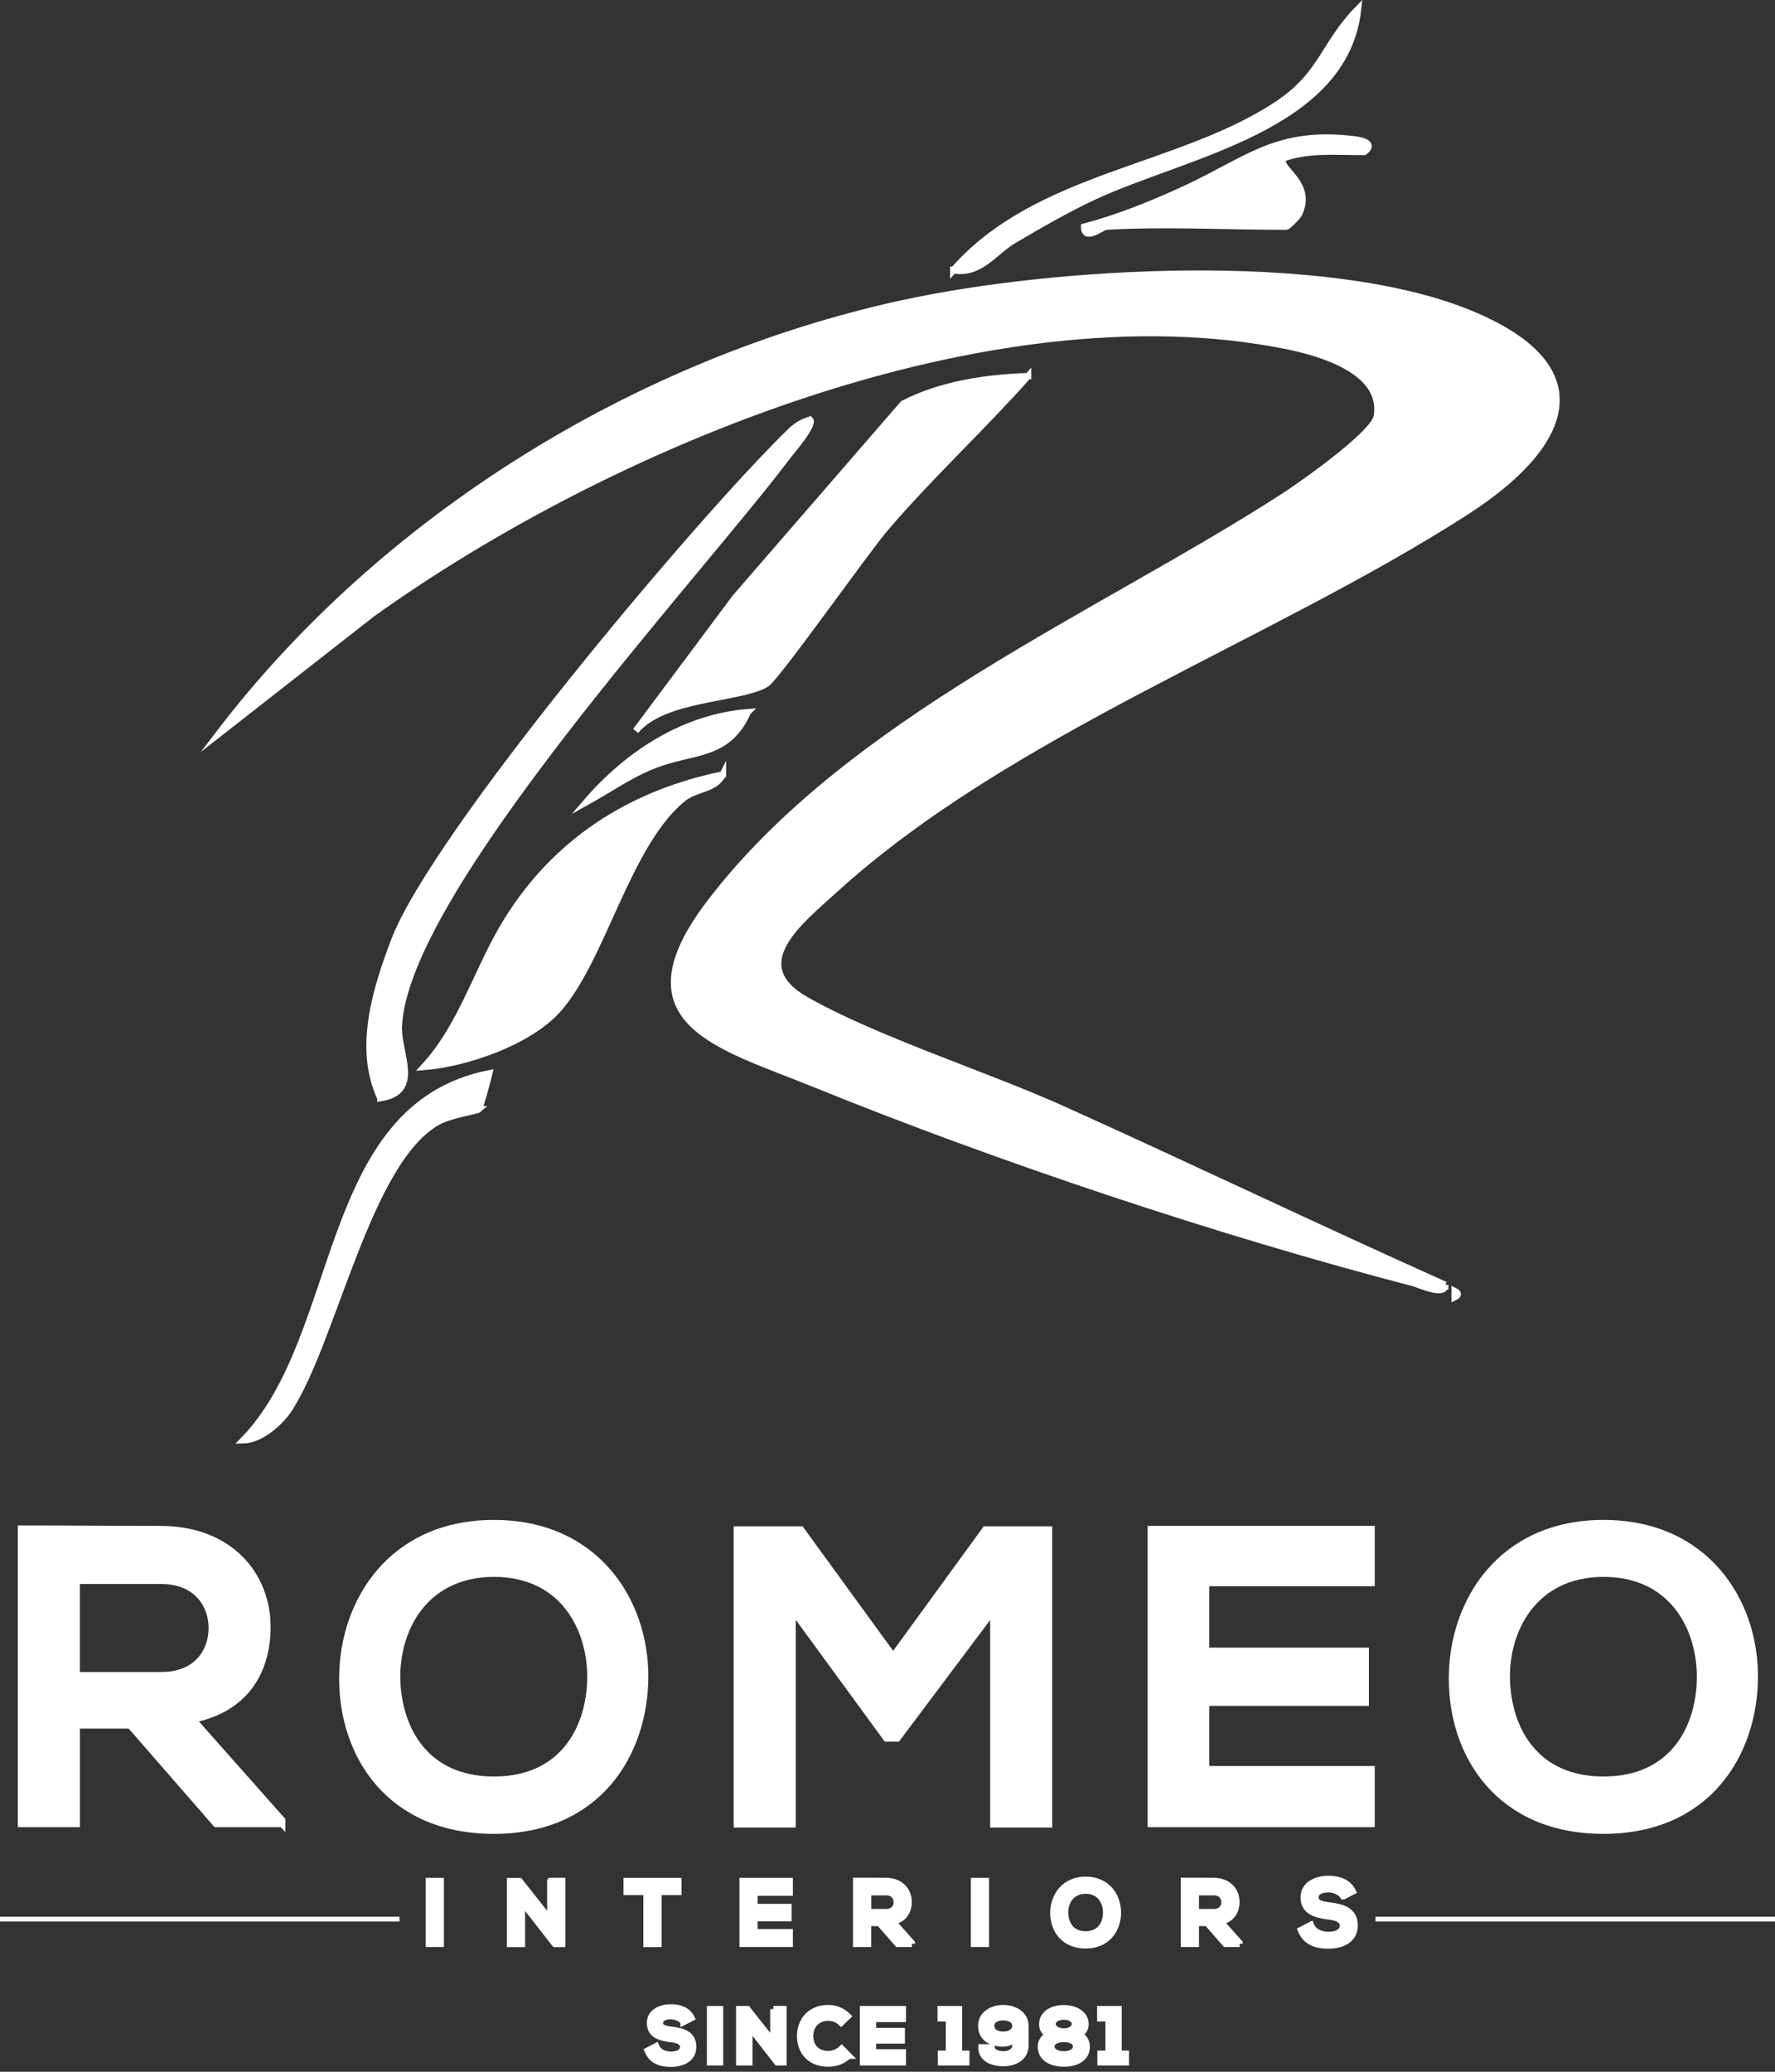 <?xml version="1.0" encoding="UTF-8"?>
<svg id="Layer_2" data-name="Layer 2" xmlns="http://www.w3.org/2000/svg" viewBox="0 0 276.14 322.16">
  <rect x="0" y="0" width="276.14" height="322.16" fill="#333333" stroke="none"/>
  <defs>
    <style>
      .cls-1, .cls-2 {
        fill: #fff;
        stroke: #fff;
        stroke-miterlimit: 10;
      }

      .cls-2 {
        stroke-width: .75px;
      }
    </style>
  </defs>
  <g id="Layer_1-2" data-name="Layer 1">
    <g>
      <g>
        <path class="cls-1" d="M159.93,58.49c-7.18,8.09-15.23,15.48-22.26,23.73-3.11,3.65-16.88,23.19-18.47,24.14-4.15,2.46-15.92,2.01-20.3,7.29l15.52-20.78,26.08-30.08c5.83-3.03,12.91-4.09,19.43-4.29Z"/>
        <path class="cls-1" d="M112.46,120.43c-1.21,2.44-4.21,2.07-6.32,3.84-8.66,7.2-12.42,25.11-19.45,32.84-4.51,4.95-14.16,8.29-20.74,8.8,5.96-6.46,8.29-15.22,12.79-22.54,7.66-12.48,19.35-20,33.72-22.93Z"/>
        <path class="cls-1" d="M59.18,170.75c-3.59-7.68-.76-16.83,2.14-24.46,6.32-16.59,47.78-65.82,61.77-79.33.83-.8,1.82-1.37,2.92-1.7.73.77-2.75,4.74-3.48,5.71-14.11,18.72-59.72,67.72-60.49,88.71-.15,4.13,3.58,10.1-2.86,11.08Z"/>
        <path class="cls-1" d="M172.05,35.25c-.61.04-3.37,2.38-3.38.01,5.2-1.38,10.3-3.42,15.18-5.65,10.15-4.62,14.65-9.48,26.98-7.92,1.42.18,3,.74,1.43,1.93-4.25.04-8.51-.45-12.59.98-1.12,1.58,4.77,3.79,2.41,8.69-.22.45-1.77,1.95-1.93,1.95-9.15,0-19.08-.53-28.1,0Z"/>
        <path class="cls-1" d="M74.49,172.51c-.25.22-4.4.86-6.33,1.91-10.93,5.99-16.16,33.77-23.14,44.63-1.38,2.15-4.47,4.87-7.18,4.92,15.79-16.13,11.93-51.85,38.28-57.07-.25,1.05-1.42,5.42-1.64,5.61Z"/>
        <path class="cls-1" d="M148.31,42.02c12.96-14.82,34.93-15.63,50.3-25.72,7.11-4.67,7.27-9.4,12.67-14.92-1.98,18.54-26.77,22.54-41.03,29.17-4.32,2.01-8.45,4.41-12.55,6.82-3.03,1.79-5.19,5.39-9.39,4.65Z"/>
        <path class="cls-1" d="M116.33,110.75c-3.14,7.01-8.42,5.85-14.52,8.23-3.8,1.48-7.14,3.86-10.65,5.8,6.42-7.47,15.13-13.21,25.17-14.03Z"/>
        <path class="cls-1" d="M224.85,199.8c.01,1.87-4.12-.06-5.04-.3-29.94-7.79-64.4-19.28-93.06-30.92-14.85-6.03-30.58-9.58-16.23-28.31,21.67-28.27,60.33-44.48,89.06-62.99,2.99-1.93,14.15-9.77,14.62-12.55,1.18-7-8.69-9.87-14.17-10.96-46.07-9.19-105.09,15.17-142.14,41.68l-23.9,18.7c25.57-33.52,65.05-57.97,106.38-66.97,23.7-5.16,65.58-7.64,88.05,1.46,20.98,8.49,15.51,20.75-.36,30.96-30.65,19.71-71.14,34.16-98.17,58.73-5.33,4.84-14.18,11.64-4.54,17.14,10.79,6.15,28.06,11.64,40.09,17.06,19.86,8.96,39.53,18.38,59.41,27.28Z"/>
        <path class="cls-1" d="M226.31,200.75c.63.32.63.65,0,.97v-.97Z"/>
      </g>
      <g>
        <path class="cls-1" d="M43.89,283.63h-10.28l-13.36-15.33h-8.32v15.33H3.28v-45.92c7.27,0,14.54.07,21.81.07,10.81.07,16.51,7.27,16.51,15.2,0,6.29-2.88,12.64-11.59,14.41l13.89,15.66v.59ZM11.92,245.83v14.67h13.17c5.5,0,7.86-3.67,7.86-7.34s-2.42-7.34-7.86-7.34h-13.17Z"/>
        <path class="cls-1" d="M100.36,260.96c-.13,11.86-7.4,23.71-23.52,23.71s-23.58-11.59-23.58-23.65,7.73-24.17,23.58-24.17,23.65,12.12,23.52,24.11ZM61.78,261.16c.2,7.53,4.26,15.59,15.07,15.59s14.87-8.12,15-15.66c.13-7.73-4.19-16.38-15-16.38s-15.26,8.71-15.07,16.44Z"/>
        <path class="cls-1" d="M154.54,250.42l-14.94,19.91h-1.7l-14.61-19.98v33.34h-8.65v-45.85h9.96l14.35,19.72,14.35-19.72h9.89v45.85h-8.65v-33.28Z"/>
        <path class="cls-1" d="M213.37,283.63h-34.33v-45.85h34.33v8.38h-25.74v10.55h24.83v8.06h-24.83v10.35h25.74v8.52Z"/>
        <path class="cls-1" d="M272.99,260.96c-.13,11.86-7.4,23.71-23.52,23.71s-23.58-11.59-23.58-23.65,7.73-24.17,23.58-24.17,23.65,12.12,23.52,24.11ZM234.41,261.16c.2,7.53,4.26,15.59,15.07,15.59s14.87-8.12,15-15.66c.13-7.73-4.19-16.38-15-16.38s-15.26,8.71-15.07,16.44Z"/>
      </g>
      <g>
        <path class="cls-1" d="M106.33,314.43c-.28-.47-1.06-.92-1.96-.92-1.16,0-1.71.48-1.71,1.1,0,.72.85.92,1.84,1.04,1.72.21,3.33.66,3.33,2.63,0,1.84-1.63,2.63-3.47,2.63-1.69,0-2.98-.52-3.6-2.03l1.3-.67c.37.91,1.32,1.31,2.32,1.31s1.9-.34,1.9-1.24c0-.78-.81-1.1-1.91-1.21-1.69-.2-3.24-.65-3.24-2.5,0-1.7,1.67-2.39,3.2-2.41,1.29,0,2.62.37,3.24,1.64l-1.24.64Z"/>
        <path class="cls-1" d="M110.47,320.69v-8.26h1.54v8.26h-1.54Z"/>
        <path class="cls-1" d="M120.32,312.42h1.56v8.27h-.97s-4.34-5.57-4.34-5.57v5.57h-1.56v-8.26h1.26l4.05,5.12v-5.13Z"/>
        <path class="cls-1" d="M132,319.65c-.85.84-1.95,1.23-3.14,1.23-3.07,0-4.36-2.11-4.38-4.26-.01-2.16,1.39-4.35,4.38-4.35,1.12,0,2.18.42,3.03,1.26l-1.04,1c-.54-.53-1.27-.78-1.99-.78-1.99,0-2.85,1.49-2.84,2.87.01,1.37.8,2.8,2.84,2.8.72,0,1.53-.29,2.08-.84l1.06,1.07Z"/>
        <path class="cls-1" d="M140.45,320.69h-6.18v-8.26h6.18v1.51h-4.64v1.9h4.47v1.45h-4.47v1.86h4.64v1.53Z"/>
        <path class="cls-1" d="M146.4,319.37h1.24v-5.52h-1.29v-1.42h2.83v6.94h1.14v1.32h-3.93v-1.32Z"/>
        <path class="cls-1" d="M157.98,318.13v-1.24c-.37.57-1.26.87-1.91.87-1.66,0-3.41-.7-3.41-2.75,0-1.83,1.76-2.74,3.42-2.74s3.44.91,3.44,2.76v3.08c0,1.84-1.7,2.7-3.4,2.7-1.79,0-3.43-.71-3.43-2.44h1.56c0,.73.97,1.1,1.85,1.1.93.01,1.88-.5,1.88-1.39v.05ZM154.2,315.02c0,.91.83,1.39,1.86,1.39s1.92-.47,1.91-1.39c-.01-.91-.88-1.34-1.9-1.34s-1.88.44-1.88,1.34Z"/>
        <path class="cls-1" d="M163.19,316.43c-.71-.38-1.04-.99-1.04-1.63,0-1.66,1.53-2.51,3.33-2.51s3.39.86,3.39,2.51c0,.57-.32,1.25-1.06,1.56.85.34,1.24,1.2,1.25,1.84.04,1.92-1.73,2.69-3.57,2.68-1.79-.01-3.59-.74-3.55-2.68.01-.64.41-1.43,1.26-1.77ZM163.56,318.23c-.01.64.67,1.24,1.93,1.24s1.95-.59,1.93-1.24c-.01-.81-.9-1.18-1.93-1.18-.97,0-1.92.37-1.93,1.18ZM165.49,315.91c.96,0,1.72-.44,1.75-1.16.02-.7-.71-1.17-1.76-1.17-1.17,0-1.76.6-1.73,1.17.02.72.84,1.16,1.75,1.16Z"/>
        <path class="cls-1" d="M171.23,319.37h1.24v-5.52h-1.29v-1.42h2.83v6.94h1.14v1.32h-3.93v-1.32Z"/>
      </g>
      <g>
        <g>
          <path class="cls-1" d="M66.73,302.27v-9.76h1.83v9.76h-1.83Z"/>
          <path class="cls-1" d="M85.62,292.5h1.84v9.78h-1.14s-5.13-6.58-5.13-6.58v6.58h-1.84v-9.76h1.49l4.78,6.05v-6.07Z"/>
          <path class="cls-1" d="M100.6,294.19h-3.1v-1.67h8.03v1.67h-3.1v8.09h-1.84v-8.09Z"/>
          <path class="cls-1" d="M122.85,302.27h-7.31v-9.76h7.31v1.79h-5.48v2.25h5.29v1.72h-5.29v2.2h5.48v1.81Z"/>
          <path class="cls-1" d="M141.85,302.27h-2.19l-2.85-3.26h-1.77v3.26h-1.84v-9.78c1.55,0,3.1.01,4.64.01,2.3.01,3.51,1.55,3.51,3.24,0,1.34-.61,2.69-2.47,3.07l2.96,3.33v.13ZM135.05,294.23v3.12h2.8c1.17,0,1.67-.78,1.67-1.56s-.52-1.56-1.67-1.56h-2.8Z"/>
          <path class="cls-1" d="M151.54,302.27v-9.76h1.83v9.76h-1.83Z"/>
          <path class="cls-1" d="M173.91,297.45c-.03,2.52-1.58,5.05-5.01,5.05s-5.02-2.47-5.02-5.03,1.65-5.15,5.02-5.15,5.03,2.58,5.01,5.13ZM165.69,297.49c.04,1.6.91,3.32,3.21,3.32s3.17-1.73,3.19-3.33c.03-1.65-.89-3.49-3.19-3.49s-3.25,1.85-3.21,3.5Z"/>
          <path class="cls-1" d="M192.84,302.27h-2.19l-2.85-3.26h-1.77v3.26h-1.84v-9.78c1.55,0,3.1.01,4.64.01,2.3.01,3.51,1.55,3.51,3.24,0,1.34-.61,2.69-2.47,3.07l2.96,3.33v.13ZM186.03,294.23v3.12h2.8c1.17,0,1.67-.78,1.67-1.56s-.52-1.56-1.67-1.56h-2.8Z"/>
          <path class="cls-1" d="M208.97,294.87c-.33-.56-1.26-1.09-2.32-1.09-1.37,0-2.02.57-2.02,1.3,0,.85,1,1.09,2.18,1.23,2.04.25,3.93.78,3.93,3.11,0,2.18-1.92,3.11-4.1,3.11-1.99,0-3.53-.61-4.25-2.4l1.53-.79c.43,1.07,1.56,1.55,2.75,1.55s2.25-.4,2.25-1.46c0-.92-.96-1.3-2.26-1.44-1.99-.24-3.83-.77-3.83-2.96,0-2.01,1.98-2.83,3.78-2.85,1.52,0,3.1.43,3.84,1.94l-1.46.75Z"/>
        </g>
        <line class="cls-2" x1="213.99" y1="298.43" x2="276.14" y2="298.43"/>
        <line class="cls-2" y1="298.43" x2="62.15" y2="298.43"/>
      </g>
    </g>
  </g>
</svg>